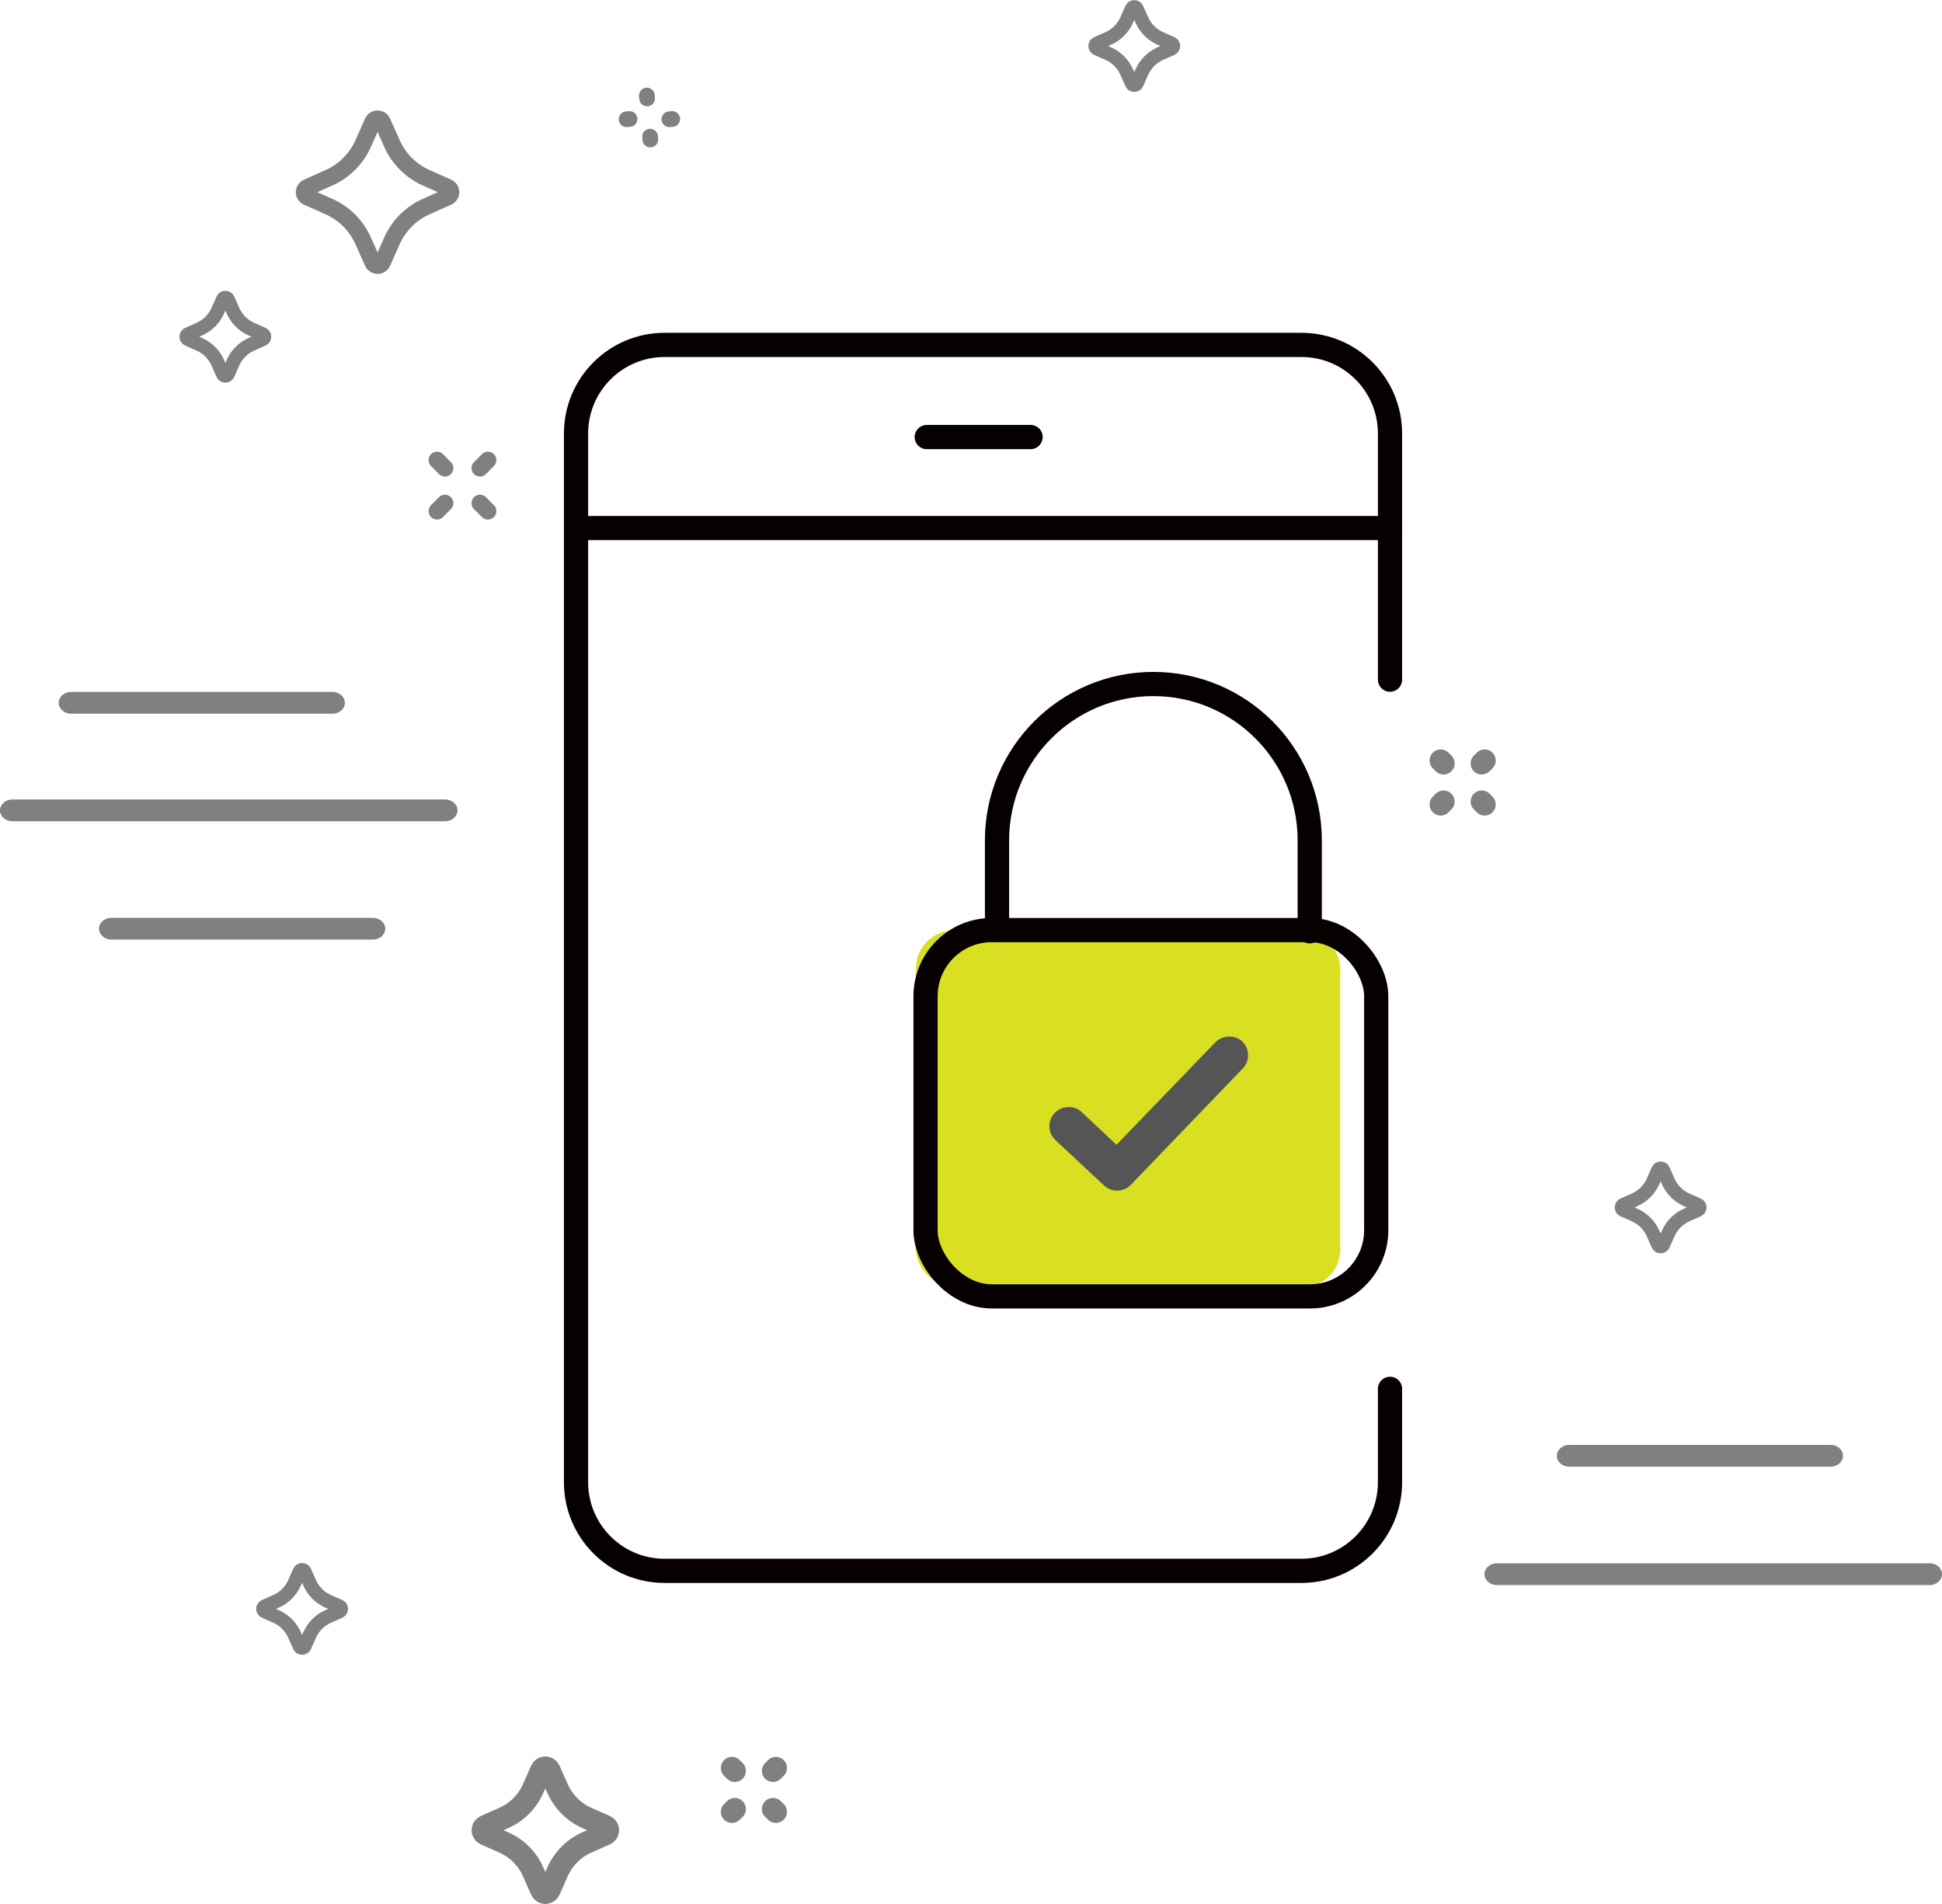 <svg xmlns="http://www.w3.org/2000/svg" id="Layer_2" viewBox="0 0 240.71 235.98"><defs><style>.cls-1{fill:#d9e021;}.cls-2{fill:gray;}.cls-3{fill:#555556;}.cls-4{stroke-width:2.75px;}.cls-4,.cls-5,.cls-6,.cls-7,.cls-8{fill:none;stroke-linecap:round;stroke-linejoin:round;}.cls-4,.cls-5,.cls-7,.cls-8{stroke:gray;}.cls-5{stroke-width:1.95px;}.cls-6{stroke:#070001;stroke-width:3px;}.cls-7{stroke-width:1.71px;}.cls-8{stroke-width:2.09px;}</style></defs><g id="Layer_1-2"><rect class="cls-1" x="113.53" y="115.32" width="52.6" height="44.23" rx="4.7" ry="4.7"></rect><path class="cls-8" d="M40.76,22.04l-2.67,1.19c-.51,.23-.51,.95,0,1.18l2.67,1.19c1.9,.84,3.42,2.36,4.26,4.26l1.19,2.67c.23,.51,.95,.51,1.18,0l1.19-2.67c.84-1.9,2.36-3.42,4.26-4.26l2.67-1.19c.51-.23,.51-.95,0-1.18l-2.67-1.19c-1.9-.84-3.42-2.36-4.26-4.26l-1.19-2.67c-.23-.51-.95-.51-1.18,0l-1.19,2.67c-.84,1.9-2.36,3.42-4.26,4.26Z"></path><line class="cls-8" x1="54.17" y1="63.35" x2="55.15" y2="62.36"></line><line class="cls-8" x1="59.49" y1="58.02" x2="60.48" y2="57.03"></line><line class="cls-8" x1="54.17" y1="57.03" x2="55.15" y2="58.02"></line><line class="cls-8" x1="59.49" y1="62.36" x2="60.48" y2="63.35"></line><g><line class="cls-4" x1="178.93" y1="99.35" x2="178.57" y2="99.71"></line><line class="cls-4" x1="184.02" y1="94.26" x2="183.66" y2="94.62"></line><line class="cls-4" x1="178.93" y1="94.62" x2="178.57" y2="94.26"></line><line class="cls-4" x1="184.02" y1="99.71" x2="183.66" y2="99.35"></line></g><path class="cls-7" d="M31.15,42.68l1.42-.63c.27-.12,.27-.51,0-.63l-1.42-.63c-1.01-.45-1.82-1.26-2.27-2.27l-.63-1.42c-.12-.27-.51-.27-.63,0l-.63,1.42c-.45,1.01-1.26,1.82-2.27,2.27l-1.42,.63c-.27,.12-.27,.51,0,.63l1.42,.63c1.01,.45,1.82,1.26,2.27,2.27l.63,1.42c.12,.27,.51,.27,.63,0l.63-1.42c.45-1.01,1.26-1.82,2.27-2.27Z"></path><path class="cls-7" d="M143.81,6.65l1.42-.63c.27-.12,.27-.51,0-.63l-1.42-.63c-1.01-.45-1.82-1.26-2.27-2.27l-.63-1.42c-.12-.27-.51-.27-.63,0l-.63,1.42c-.45,1.01-1.26,1.82-2.27,2.27l-1.42,.63c-.27,.12-.27,.51,0,.63l1.42,.63c1.01,.45,1.82,1.26,2.27,2.27l.63,1.42c.12,.27,.51,.27,.63,0l.63-1.42c.45-1.01,1.26-1.82,2.27-2.27Z"></path><path class="cls-4" d="M69.11,221.69l-1.01-2.28c-.19-.44-.81-.44-1.01,0l-1.01,2.28c-.72,1.62-2.01,2.92-3.64,3.64l-2.28,1.01c-.44,.19-.44,.81,0,1.01l2.28,1.01c1.62,.72,2.92,2.01,3.64,3.64l1.01,2.28c.19,.44,.81,.44,1.01,0l1.01-2.28c.72-1.62,2.01-2.92,3.64-3.64l2.28-1.01c.44-.19,.44-.81,0-1.01l-2.28-1.01c-1.62-.72-2.92-2.02-3.64-3.64Z"></path><line class="cls-4" x1="91.08" y1="224.22" x2="90.72" y2="224.57"></line><line class="cls-4" x1="96.17" y1="219.13" x2="95.81" y2="219.49"></line><line class="cls-4" x1="91.08" y1="219.49" x2="90.72" y2="219.13"></line><line class="cls-4" x1="96.17" y1="224.57" x2="95.81" y2="224.22"></line><path class="cls-7" d="M40.66,200.36l1.42-.63c.27-.12,.27-.51,0-.63l-1.42-.63c-1.01-.45-1.82-1.26-2.27-2.27l-.63-1.42c-.12-.27-.51-.27-.63,0l-.63,1.42c-.45,1.01-1.26,1.82-2.27,2.27l-1.42,.63c-.27,.12-.27,.51,0,.63l1.42,.63c1.01,.45,1.82,1.26,2.27,2.27l.63,1.42c.12,.27,.51,.27,.63,0l.63-1.42c.45-1.01,1.26-1.82,2.27-2.27Z"></path><path class="cls-7" d="M209.05,150.6l1.42-.63c.27-.12,.27-.51,0-.63l-1.42-.63c-1.01-.45-1.82-1.26-2.27-2.27l-.63-1.42c-.12-.27-.51-.27-.63,0l-.63,1.42c-.45,1.01-1.26,1.82-2.27,2.27l-1.42,.63c-.27,.12-.27,.51,0,.63l1.42,.63c1.01,.45,1.82,1.26,2.27,2.27l.63,1.42c.12,.27,.51,.27,.63,0l.63-1.42c.45-1.01,1.26-1.82,2.27-2.27Z"></path><path class="cls-2" d="M240.71,195.11c0,.75-.69,1.35-1.53,1.35h-53.65c-.85,0-1.53-.61-1.53-1.35s.69-1.35,1.53-1.35h53.65c.85,0,1.53,.61,1.53,1.35"></path><path class="cls-2" d="M228.44,180.44c0,.75-.69,1.35-1.53,1.35h-32.41c-.85,0-1.53-.61-1.53-1.35s.69-1.35,1.53-1.35h32.41c.85,0,1.53,.61,1.53,1.35"></path><path class="cls-2" d="M0,100.44c0-.75,.69-1.35,1.53-1.35H55.18c.85,0,1.53,.61,1.53,1.35s-.69,1.35-1.53,1.35H1.53c-.85,0-1.53-.61-1.53-1.35"></path><path class="cls-2" d="M12.27,115.11c0-.75,.69-1.35,1.53-1.35H46.22c.85,0,1.53,.61,1.53,1.35s-.69,1.35-1.53,1.35H13.81c-.85,0-1.53-.61-1.53-1.35"></path><path class="cls-2" d="M7.27,87.11c0-.75,.69-1.35,1.53-1.35H41.22c.85,0,1.53,.61,1.53,1.35s-.69,1.35-1.53,1.35H8.81c-.85,0-1.53-.61-1.53-1.35"></path><line class="cls-5" x1="77.67" y1="14.78" x2="78.03" y2="14.75"></line><line class="cls-5" x1="82.97" y1="14.78" x2="83.32" y2="14.75"></line><line class="cls-5" x1="80.58" y1="16.94" x2="80.61" y2="17.29"></line><line class="cls-5" x1="80.18" y1="11.84" x2="80.21" y2="12.2"></line><g><g><path class="cls-6" d="M172.29,172.14v11.58c0,6.07-4.92,10.98-10.98,10.98H82.38c-6.07,0-10.98-4.92-10.98-10.98V53.73c0-6.07,4.92-10.98,10.98-10.98h78.93c6.07,0,10.98,4.92,10.98,10.98v30.51"></path><line class="cls-6" x1="71.4" y1="65.45" x2="172.29" y2="65.45"></line><line class="cls-6" x1="114.87" y1="54.17" x2="127.74" y2="54.17"></line></g><g><rect class="cls-6" x="114.72" y="115.28" width="55.86" height="45.4" rx="8.2" ry="8.2"></rect><path class="cls-6" d="M123.58,115.28v-11.12c0-10.7,8.68-19.38,19.38-19.38h0c10.7,0,19.38,8.68,19.38,19.38v11.27"></path></g></g><path class="cls-3" d="M150.62,129.21l-12.23,12.68-4.29-4.03c-.94-.91-2.47-.85-3.38,.1-.91,.94-.85,2.47,.1,3.35l6.02,5.62c.46,.42,1.04,.65,1.63,.65,.62,0,1.27-.26,1.72-.75l13.85-14.4c.91-.94,.88-2.47-.1-3.38-.88-.81-2.41-.78-3.32,.16h0Z"></path></g></svg>